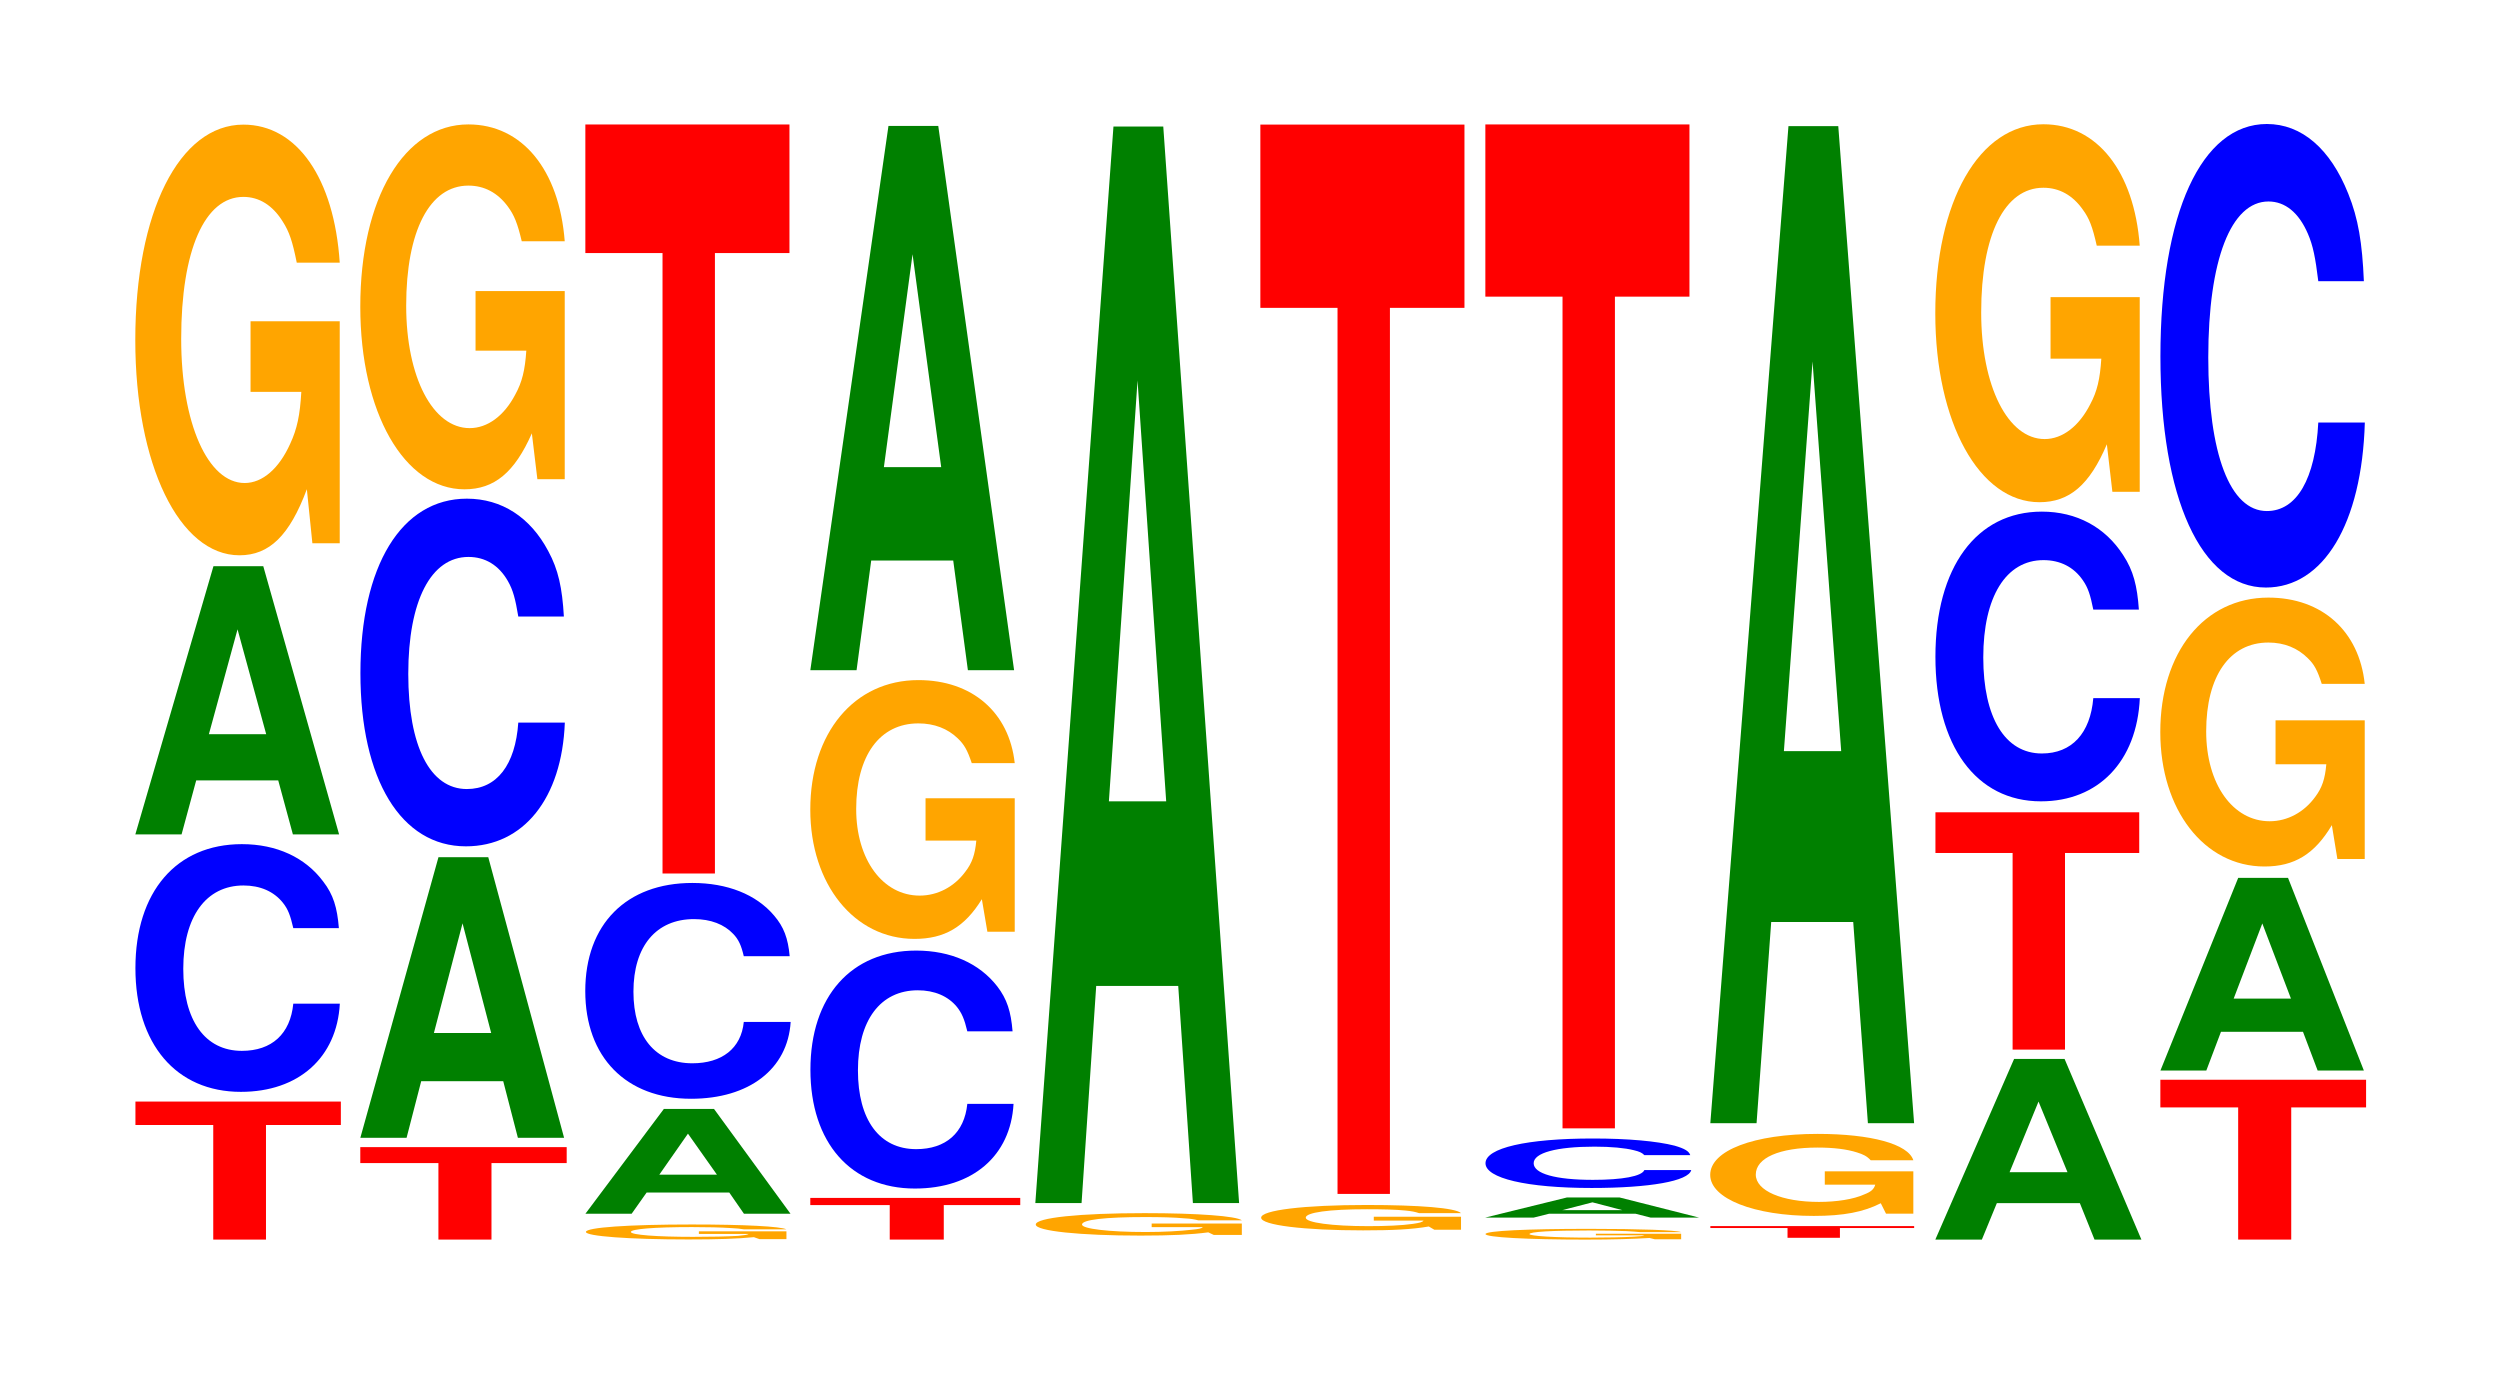 <?xml version="1.0" encoding="UTF-8"?>
<svg xmlns="http://www.w3.org/2000/svg" xmlns:xlink="http://www.w3.org/1999/xlink" width="120pt" height="66pt" viewBox="0 0 120 66" version="1.1">
<defs>
<g>
<symbol overflow="visible" id="glyph0-0">
<path style="stroke:none;" d="M 6.5 -5.5 L 10.094 -5.5 L 10.094 -6.625 L 0.234 -6.625 L 0.234 -5.5 L 3.969 -5.5 L 3.969 0 L 6.5 0 Z M 6.5 -5.5 "/>
</symbol>
<symbol overflow="visible" id="glyph1-0">
<path style="stroke:none;" d="M 10.438 -7.5 C 10.359 -8.484 10.172 -9.109 9.688 -9.734 C 8.828 -10.891 7.453 -11.531 5.781 -11.531 C 2.641 -11.531 0.672 -9.25 0.672 -5.578 C 0.672 -1.938 2.625 0.359 5.734 0.359 C 8.5 0.359 10.344 -1.281 10.484 -3.875 L 8.25 -3.875 C 8.109 -2.422 7.219 -1.609 5.781 -1.609 C 4.016 -1.609 2.969 -3.062 2.969 -5.547 C 2.969 -8.047 4.062 -9.547 5.859 -9.547 C 6.656 -9.547 7.312 -9.266 7.75 -8.719 C 8 -8.406 8.109 -8.109 8.25 -7.5 Z M 10.438 -7.5 "/>
</symbol>
<symbol overflow="visible" id="glyph2-0">
<path style="stroke:none;" d="M 7.234 -2.594 L 7.938 0 L 10.156 0 L 6.516 -12.875 L 4.125 -12.875 L 0.375 0 L 2.594 0 L 3.297 -2.594 Z M 6.656 -4.812 L 3.906 -4.812 L 5.281 -9.844 Z M 6.656 -4.812 "/>
</symbol>
<symbol overflow="visible" id="glyph3-0">
<path style="stroke:none;" d="M 10.422 -10.609 L 6.141 -10.609 L 6.141 -7.219 L 8.578 -7.219 C 8.516 -6.109 8.375 -5.438 8.047 -4.734 C 7.516 -3.547 6.719 -2.844 5.859 -2.844 C 4.094 -2.844 2.812 -5.703 2.812 -9.766 C 2.812 -14.016 3.938 -16.578 5.797 -16.578 C 6.562 -16.578 7.203 -16.172 7.688 -15.391 C 8 -14.906 8.156 -14.438 8.359 -13.422 L 10.422 -13.422 C 10.156 -17.469 8.375 -20.047 5.797 -20.047 C 2.719 -20.047 0.609 -15.844 0.609 -9.703 C 0.609 -3.734 2.719 0.625 5.609 0.625 C 7.047 0.625 8.016 -0.328 8.844 -2.547 L 9.109 0.047 L 10.422 0.047 Z M 10.422 -10.609 "/>
</symbol>
<symbol overflow="visible" id="glyph4-0">
<path style="stroke:none;" d="M 6.531 -3.672 L 10.141 -3.672 L 10.141 -4.438 L 0.234 -4.438 L 0.234 -3.672 L 3.984 -3.672 L 3.984 0 L 6.531 0 Z M 6.531 -3.672 "/>
</symbol>
<symbol overflow="visible" id="glyph5-0">
<path style="stroke:none;" d="M 7.234 -2.719 L 7.938 0 L 10.156 0 L 6.516 -13.469 L 4.125 -13.469 L 0.375 0 L 2.594 0 L 3.297 -2.719 Z M 6.656 -5.031 L 3.906 -5.031 L 5.281 -10.297 Z M 6.656 -5.031 "/>
</symbol>
<symbol overflow="visible" id="glyph6-0">
<path style="stroke:none;" d="M 10.438 -10.531 C 10.359 -11.906 10.172 -12.781 9.688 -13.672 C 8.828 -15.297 7.453 -16.188 5.781 -16.188 C 2.641 -16.188 0.672 -12.969 0.672 -7.812 C 0.672 -2.703 2.625 0.5 5.734 0.5 C 8.5 0.5 10.344 -1.797 10.484 -5.438 L 8.25 -5.438 C 8.109 -3.406 7.219 -2.25 5.781 -2.25 C 4.016 -2.25 2.969 -4.297 2.969 -7.781 C 2.969 -11.297 4.062 -13.391 5.859 -13.391 C 6.656 -13.391 7.312 -13 7.75 -12.234 C 8 -11.797 8.109 -11.375 8.25 -10.531 Z M 10.438 -10.531 "/>
</symbol>
<symbol overflow="visible" id="glyph7-0">
<path style="stroke:none;" d="M 10.422 -8.984 L 6.141 -8.984 L 6.141 -6.125 L 8.578 -6.125 C 8.516 -5.188 8.375 -4.609 8.047 -4.016 C 7.516 -3 6.719 -2.406 5.859 -2.406 C 4.094 -2.406 2.812 -4.844 2.812 -8.281 C 2.812 -11.875 3.938 -14.047 5.797 -14.047 C 6.562 -14.047 7.203 -13.703 7.688 -13.047 C 8 -12.625 8.156 -12.234 8.359 -11.375 L 10.422 -11.375 C 10.156 -14.812 8.375 -16.984 5.797 -16.984 C 2.719 -16.984 0.609 -13.438 0.609 -8.234 C 0.609 -3.156 2.719 0.531 5.609 0.531 C 7.047 0.531 8.016 -0.281 8.844 -2.156 L 9.109 0.047 L 10.422 0.047 Z M 10.422 -8.984 "/>
</symbol>
<symbol overflow="visible" id="glyph8-0">
<path style="stroke:none;" d="M 10.234 -0.375 L 6.031 -0.375 L 6.031 -0.25 L 8.422 -0.25 C 8.359 -0.203 8.219 -0.188 7.906 -0.156 C 7.375 -0.125 6.594 -0.109 5.75 -0.109 C 4.016 -0.109 2.766 -0.203 2.766 -0.344 C 2.766 -0.484 3.875 -0.578 5.703 -0.578 C 6.453 -0.578 7.078 -0.562 7.562 -0.531 C 7.859 -0.516 8.016 -0.5 8.203 -0.469 L 10.234 -0.469 C 9.969 -0.609 8.219 -0.703 5.688 -0.703 C 2.656 -0.703 0.609 -0.562 0.609 -0.344 C 0.609 -0.141 2.672 0.016 5.516 0.016 C 6.922 0.016 7.875 -0.016 8.672 -0.094 L 8.938 0 L 10.234 0 Z M 10.234 -0.375 "/>
</symbol>
<symbol overflow="visible" id="glyph9-0">
<path style="stroke:none;" d="M 7.281 -1.016 L 7.984 0 L 10.219 0 L 6.547 -5.031 L 4.141 -5.031 L 0.375 0 L 2.594 0 L 3.312 -1.016 Z M 6.688 -1.875 L 3.922 -1.875 L 5.297 -3.844 Z M 6.688 -1.875 "/>
</symbol>
<symbol overflow="visible" id="glyph10-0">
<path style="stroke:none;" d="M 10.484 -6.531 C 10.406 -7.391 10.203 -7.938 9.734 -8.484 C 8.875 -9.5 7.484 -10.047 5.812 -10.047 C 2.641 -10.047 0.672 -8.062 0.672 -4.859 C 0.672 -1.688 2.625 0.312 5.75 0.312 C 8.531 0.312 10.391 -1.109 10.531 -3.375 L 8.281 -3.375 C 8.156 -2.109 7.234 -1.391 5.812 -1.391 C 4.031 -1.391 2.984 -2.672 2.984 -4.828 C 2.984 -7.016 4.078 -8.312 5.891 -8.312 C 6.688 -8.312 7.344 -8.062 7.781 -7.594 C 8.031 -7.328 8.156 -7.062 8.281 -6.531 Z M 10.484 -6.531 "/>
</symbol>
<symbol overflow="visible" id="glyph11-0">
<path style="stroke:none;" d="M 6.453 -29.781 L 10.031 -29.781 L 10.031 -35.953 L 0.234 -35.953 L 0.234 -29.781 L 3.938 -29.781 L 3.938 0 L 6.453 0 Z M 6.453 -29.781 "/>
</symbol>
<symbol overflow="visible" id="glyph12-0">
<path style="stroke:none;" d="M 6.641 -1.656 L 10.312 -1.656 L 10.312 -2 L 0.234 -2 L 0.234 -1.656 L 4.047 -1.656 L 4.047 0 L 6.641 0 Z M 6.641 -1.656 "/>
</symbol>
<symbol overflow="visible" id="glyph13-0">
<path style="stroke:none;" d="M 10.375 -7.203 C 10.297 -8.156 10.109 -8.75 9.641 -9.359 C 8.781 -10.469 7.406 -11.078 5.75 -11.078 C 2.625 -11.078 0.672 -8.875 0.672 -5.359 C 0.672 -1.859 2.609 0.344 5.688 0.344 C 8.453 0.344 10.281 -1.219 10.422 -3.719 L 8.203 -3.719 C 8.062 -2.328 7.172 -1.547 5.75 -1.547 C 3.984 -1.547 2.953 -2.953 2.953 -5.328 C 2.953 -7.734 4.031 -9.172 5.828 -9.172 C 6.625 -9.172 7.281 -8.891 7.703 -8.375 C 7.938 -8.078 8.062 -7.797 8.203 -7.203 Z M 10.375 -7.203 "/>
</symbol>
<symbol overflow="visible" id="glyph14-0">
<path style="stroke:none;" d="M 10.422 -6.375 L 6.141 -6.375 L 6.141 -4.344 L 8.578 -4.344 C 8.516 -3.672 8.375 -3.266 8.047 -2.844 C 7.516 -2.125 6.719 -1.703 5.859 -1.703 C 4.094 -1.703 2.812 -3.422 2.812 -5.859 C 2.812 -8.422 3.938 -9.969 5.797 -9.969 C 6.562 -9.969 7.203 -9.719 7.688 -9.25 C 8 -8.953 8.156 -8.672 8.359 -8.062 L 10.422 -8.062 C 10.156 -10.5 8.375 -12.047 5.797 -12.047 C 2.719 -12.047 0.609 -9.516 0.609 -5.828 C 0.609 -2.25 2.719 0.375 5.609 0.375 C 7.047 0.375 8.016 -0.188 8.844 -1.531 L 9.109 0.031 L 10.422 0.031 Z M 10.422 -6.375 "/>
</symbol>
<symbol overflow="visible" id="glyph15-0">
<path style="stroke:none;" d="M 7.234 -5.266 L 7.938 0 L 10.156 0 L 6.516 -26.125 L 4.125 -26.125 L 0.375 0 L 2.594 0 L 3.297 -5.266 Z M 6.656 -9.75 L 3.906 -9.75 L 5.281 -19.969 Z M 6.656 -9.75 "/>
</symbol>
<symbol overflow="visible" id="glyph16-0">
<path style="stroke:none;" d="M 10.516 -0.547 L 6.188 -0.547 L 6.188 -0.375 L 8.641 -0.375 C 8.594 -0.312 8.438 -0.281 8.109 -0.25 C 7.578 -0.188 6.766 -0.141 5.906 -0.141 C 4.125 -0.141 2.844 -0.297 2.844 -0.5 C 2.844 -0.734 3.969 -0.859 5.859 -0.859 C 6.625 -0.859 7.266 -0.844 7.766 -0.797 C 8.078 -0.781 8.234 -0.75 8.422 -0.703 L 10.516 -0.703 C 10.25 -0.906 8.438 -1.047 5.844 -1.047 C 2.734 -1.047 0.625 -0.828 0.625 -0.5 C 0.625 -0.188 2.75 0.031 5.656 0.031 C 7.109 0.031 8.078 -0.016 8.906 -0.125 L 9.172 0 L 10.516 0 Z M 10.516 -0.547 "/>
</symbol>
<symbol overflow="visible" id="glyph17-0">
<path style="stroke:none;" d="M 7.234 -10.422 L 7.938 0 L 10.156 0 L 6.516 -51.672 L 4.125 -51.672 L 0.375 0 L 2.594 0 L 3.297 -10.422 Z M 6.656 -19.281 L 3.906 -19.281 L 5.281 -39.484 Z M 6.656 -19.281 "/>
</symbol>
<symbol overflow="visible" id="glyph18-0">
<path style="stroke:none;" d="M 10.203 -0.625 L 6.016 -0.625 L 6.016 -0.438 L 8.406 -0.438 C 8.344 -0.359 8.203 -0.328 7.891 -0.281 C 7.359 -0.203 6.578 -0.172 5.75 -0.172 C 4 -0.172 2.75 -0.344 2.75 -0.578 C 2.75 -0.828 3.859 -0.984 5.688 -0.984 C 6.438 -0.984 7.062 -0.969 7.531 -0.922 C 7.844 -0.891 8 -0.859 8.188 -0.797 L 10.203 -0.797 C 9.953 -1.047 8.203 -1.188 5.672 -1.188 C 2.656 -1.188 0.609 -0.938 0.609 -0.578 C 0.609 -0.219 2.672 0.031 5.5 0.031 C 6.906 0.031 7.859 -0.016 8.656 -0.156 L 8.922 0 L 10.203 0 Z M 10.203 -0.625 "/>
</symbol>
<symbol overflow="visible" id="glyph19-0">
<path style="stroke:none;" d="M 6.453 -42.531 L 10.031 -42.531 L 10.031 -51.328 L 0.234 -51.328 L 0.234 -42.531 L 3.938 -42.531 L 3.938 0 L 6.453 0 Z M 6.453 -42.531 "/>
</symbol>
<symbol overflow="visible" id="glyph20-0">
<path style="stroke:none;" d="M 9.984 -0.266 L 5.891 -0.266 L 5.891 -0.188 L 8.219 -0.188 C 8.156 -0.156 8.016 -0.141 7.719 -0.125 C 7.203 -0.094 6.438 -0.078 5.625 -0.078 C 3.922 -0.078 2.703 -0.156 2.703 -0.25 C 2.703 -0.359 3.781 -0.422 5.562 -0.422 C 6.297 -0.422 6.906 -0.406 7.375 -0.391 C 7.672 -0.375 7.828 -0.359 8 -0.344 L 9.984 -0.344 C 9.734 -0.438 8.016 -0.5 5.547 -0.5 C 2.594 -0.5 0.594 -0.406 0.594 -0.25 C 0.594 -0.094 2.609 0.016 5.375 0.016 C 6.75 0.016 7.688 -0.016 8.469 -0.062 L 8.719 0 L 9.984 0 Z M 9.984 -0.266 "/>
</symbol>
<symbol overflow="visible" id="glyph21-0">
<path style="stroke:none;" d="M 7.609 -0.188 L 8.344 0 L 10.672 0 L 6.844 -0.969 L 4.328 -0.969 L 0.391 0 L 2.719 0 L 3.469 -0.188 Z M 6.984 -0.359 L 4.094 -0.359 L 5.547 -0.734 Z M 6.984 -0.359 "/>
</symbol>
<symbol overflow="visible" id="glyph22-0">
<path style="stroke:none;" d="M 10.5 -1.5 C 10.438 -1.688 10.234 -1.812 9.75 -1.953 C 8.891 -2.172 7.5 -2.297 5.828 -2.297 C 2.656 -2.297 0.672 -1.844 0.672 -1.109 C 0.672 -0.391 2.641 0.078 5.766 0.078 C 8.547 0.078 10.422 -0.25 10.547 -0.781 L 8.297 -0.781 C 8.172 -0.484 7.25 -0.312 5.828 -0.312 C 4.031 -0.312 2.984 -0.609 2.984 -1.109 C 2.984 -1.609 4.078 -1.906 5.906 -1.906 C 6.703 -1.906 7.359 -1.844 7.797 -1.734 C 8.047 -1.672 8.172 -1.625 8.297 -1.5 Z M 10.5 -1.5 "/>
</symbol>
<symbol overflow="visible" id="glyph23-0">
<path style="stroke:none;" d="M 6.453 -39.922 L 10.031 -39.922 L 10.031 -48.188 L 0.234 -48.188 L 0.234 -39.922 L 3.938 -39.922 L 3.938 0 L 6.453 0 Z M 6.453 -39.922 "/>
</symbol>
<symbol overflow="visible" id="glyph24-0">
<path style="stroke:none;" d="M 6.453 -0.469 L 10.016 -0.469 L 10.016 -0.562 L 0.234 -0.562 L 0.234 -0.469 L 3.938 -0.469 L 3.938 0 L 6.453 0 Z M 6.453 -0.469 "/>
</symbol>
<symbol overflow="visible" id="glyph25-0">
<path style="stroke:none;" d="M 10.359 -2.016 L 6.109 -2.016 L 6.109 -1.375 L 8.531 -1.375 C 8.469 -1.156 8.328 -1.031 8 -0.906 C 7.484 -0.672 6.672 -0.547 5.828 -0.547 C 4.062 -0.547 2.797 -1.078 2.797 -1.859 C 2.797 -2.656 3.922 -3.156 5.766 -3.156 C 6.531 -3.156 7.172 -3.078 7.656 -2.922 C 7.953 -2.828 8.125 -2.75 8.312 -2.547 L 10.359 -2.547 C 10.109 -3.328 8.328 -3.812 5.766 -3.812 C 2.703 -3.812 0.609 -3.016 0.609 -1.844 C 0.609 -0.703 2.719 0.125 5.578 0.125 C 7.016 0.125 7.969 -0.062 8.797 -0.484 L 9.047 0.016 L 10.359 0.016 Z M 10.359 -2.016 "/>
</symbol>
<symbol overflow="visible" id="glyph26-0">
<path style="stroke:none;" d="M 7.234 -9.656 L 7.938 0 L 10.156 0 L 6.516 -47.859 L 4.125 -47.859 L 0.375 0 L 2.594 0 L 3.297 -9.656 Z M 6.656 -17.859 L 3.906 -17.859 L 5.281 -36.562 Z M 6.656 -17.859 "/>
</symbol>
<symbol overflow="visible" id="glyph27-0">
<path style="stroke:none;" d="M 7.312 -1.75 L 8.016 0 L 10.266 0 L 6.578 -8.672 L 4.156 -8.672 L 0.375 0 L 2.609 0 L 3.328 -1.75 Z M 6.719 -3.234 L 3.938 -3.234 L 5.328 -6.625 Z M 6.719 -3.234 "/>
</symbol>
<symbol overflow="visible" id="glyph28-0">
<path style="stroke:none;" d="M 6.453 -9.438 L 10.016 -9.438 L 10.016 -11.391 L 0.234 -11.391 L 0.234 -9.438 L 3.938 -9.438 L 3.938 0 L 6.453 0 Z M 6.453 -9.438 "/>
</symbol>
<symbol overflow="visible" id="glyph29-0">
<path style="stroke:none;" d="M 10.438 -8.781 C 10.359 -9.922 10.172 -10.656 9.688 -11.391 C 8.828 -12.734 7.453 -13.484 5.781 -13.484 C 2.641 -13.484 0.672 -10.812 0.672 -6.516 C 0.672 -2.25 2.625 0.422 5.734 0.422 C 8.5 0.422 10.344 -1.5 10.484 -4.531 L 8.25 -4.531 C 8.109 -2.844 7.219 -1.875 5.781 -1.875 C 4.016 -1.875 2.969 -3.594 2.969 -6.484 C 2.969 -9.406 4.062 -11.156 5.859 -11.156 C 6.656 -11.156 7.312 -10.828 7.75 -10.188 C 8 -9.828 8.109 -9.484 8.25 -8.781 Z M 10.438 -8.781 "/>
</symbol>
<symbol overflow="visible" id="glyph30-0">
<path style="stroke:none;" d="M 10.422 -9.297 L 6.141 -9.297 L 6.141 -6.344 L 8.578 -6.344 C 8.516 -5.359 8.375 -4.766 8.047 -4.156 C 7.516 -3.109 6.719 -2.484 5.859 -2.484 C 4.094 -2.484 2.812 -5.016 2.812 -8.562 C 2.812 -12.297 3.938 -14.547 5.797 -14.547 C 6.562 -14.547 7.203 -14.188 7.688 -13.5 C 8 -13.078 8.156 -12.672 8.359 -11.766 L 10.422 -11.766 C 10.156 -15.328 8.375 -17.594 5.797 -17.594 C 2.719 -17.594 0.609 -13.906 0.609 -8.516 C 0.609 -3.281 2.719 0.547 5.609 0.547 C 7.047 0.547 8.016 -0.281 8.844 -2.234 L 9.109 0.047 L 10.422 0.047 Z M 10.422 -9.297 "/>
</symbol>
<symbol overflow="visible" id="glyph31-0">
<path style="stroke:none;" d="M 6.516 -6.344 L 10.109 -6.344 L 10.109 -7.672 L 0.234 -7.672 L 0.234 -6.344 L 3.969 -6.344 L 3.969 0 L 6.516 0 Z M 6.516 -6.344 "/>
</symbol>
<symbol overflow="visible" id="glyph32-0">
<path style="stroke:none;" d="M 7.219 -1.859 L 7.922 0 L 10.141 0 L 6.5 -9.25 L 4.109 -9.25 L 0.375 0 L 2.578 0 L 3.281 -1.859 Z M 6.641 -3.453 L 3.891 -3.453 L 5.266 -7.062 Z M 6.641 -3.453 "/>
</symbol>
<symbol overflow="visible" id="glyph33-0">
<path style="stroke:none;" d="M 10.422 -6.625 L 6.141 -6.625 L 6.141 -4.516 L 8.578 -4.516 C 8.516 -3.812 8.375 -3.391 8.047 -2.953 C 7.516 -2.219 6.719 -1.781 5.859 -1.781 C 4.094 -1.781 2.812 -3.562 2.812 -6.094 C 2.812 -8.75 3.938 -10.359 5.797 -10.359 C 6.562 -10.359 7.203 -10.094 7.688 -9.609 C 8 -9.312 8.156 -9.016 8.359 -8.375 L 10.422 -8.375 C 10.156 -10.906 8.375 -12.516 5.797 -12.516 C 2.719 -12.516 0.609 -9.891 0.609 -6.062 C 0.609 -2.328 2.719 0.391 5.609 0.391 C 7.047 0.391 8.016 -0.203 8.844 -1.594 L 9.109 0.031 L 10.422 0.031 Z M 10.422 -6.625 "/>
</symbol>
<symbol overflow="visible" id="glyph34-0">
<path style="stroke:none;" d="M 10.438 -14.031 C 10.359 -15.875 10.172 -17.031 9.688 -18.234 C 8.828 -20.391 7.453 -21.578 5.781 -21.578 C 2.641 -21.578 0.672 -17.297 0.672 -10.422 C 0.672 -3.609 2.625 0.672 5.734 0.672 C 8.5 0.672 10.344 -2.391 10.484 -7.25 L 8.25 -7.25 C 8.109 -4.547 7.219 -3 5.781 -3 C 4.016 -3 2.969 -5.734 2.969 -10.375 C 2.969 -15.062 4.062 -17.859 5.859 -17.859 C 6.656 -17.859 7.312 -17.328 7.75 -16.312 C 8 -15.734 8.109 -15.172 8.25 -14.031 Z M 10.438 -14.031 "/>
</symbol>
</g>
</defs>
<g id="surface1">
<g style="fill:rgb(100%,0%,0%);fill-opacity:1;">
  <use xlink:href="#glyph0-0" x="6.267" y="59.5"/>
</g>
<g style="fill:rgb(0%,0%,100%);fill-opacity:1;">
  <use xlink:href="#glyph1-0" x="5.828" y="52.05"/>
</g>
<g style="fill:rgb(0%,50.194%,0%);fill-opacity:1;">
  <use xlink:href="#glyph2-0" x="6.121" y="40.052"/>
</g>
<g style="fill:rgb(100%,64.647%,0%);fill-opacity:1;">
  <use xlink:href="#glyph3-0" x="5.885" y="26.029"/>
</g>
<g style="fill:rgb(100%,0%,0%);fill-opacity:1;">
  <use xlink:href="#glyph4-0" x="17.06" y="59.5"/>
</g>
<g style="fill:rgb(0%,50.194%,0%);fill-opacity:1;">
  <use xlink:href="#glyph5-0" x="16.921" y="54.616"/>
</g>
<g style="fill:rgb(0%,0%,100%);fill-opacity:1;">
  <use xlink:href="#glyph6-0" x="16.628" y="40.124"/>
</g>
<g style="fill:rgb(100%,64.647%,0%);fill-opacity:1;">
  <use xlink:href="#glyph7-0" x="16.685" y="22.956"/>
</g>
<g style="fill:rgb(100%,64.647%,0%);fill-opacity:1;">
  <use xlink:href="#glyph8-0" x="27.515" y="59.478"/>
</g>
<g style="fill:rgb(0%,50.194%,0%);fill-opacity:1;">
  <use xlink:href="#glyph9-0" x="27.725" y="58.259"/>
</g>
<g style="fill:rgb(0%,0%,100%);fill-opacity:1;">
  <use xlink:href="#glyph10-0" x="27.421" y="52.429"/>
</g>
<g style="fill:rgb(100%,0%,0%);fill-opacity:1;">
  <use xlink:href="#glyph11-0" x="27.863" y="41.928"/>
</g>
<g style="fill:rgb(100%,0%,0%);fill-opacity:1;">
  <use xlink:href="#glyph12-0" x="38.66" y="59.5"/>
</g>
<g style="fill:rgb(0%,0%,100%);fill-opacity:1;">
  <use xlink:href="#glyph13-0" x="38.228" y="56.706"/>
</g>
<g style="fill:rgb(100%,64.647%,0%);fill-opacity:1;">
  <use xlink:href="#glyph14-0" x="38.285" y="44.692"/>
</g>
<g style="fill:rgb(0%,50.194%,0%);fill-opacity:1;">
  <use xlink:href="#glyph15-0" x="38.521" y="32.171"/>
</g>
<g style="fill:rgb(100%,64.647%,0%);fill-opacity:1;">
  <use xlink:href="#glyph16-0" x="49.092" y="59.278"/>
</g>
<g style="fill:rgb(0%,50.194%,0%);fill-opacity:1;">
  <use xlink:href="#glyph17-0" x="49.321" y="57.746"/>
</g>
<g style="fill:rgb(100%,64.647%,0%);fill-opacity:1;">
  <use xlink:href="#glyph18-0" x="59.926" y="59.027"/>
</g>
<g style="fill:rgb(100%,0%,0%);fill-opacity:1;">
  <use xlink:href="#glyph19-0" x="60.263" y="57.308"/>
</g>
<g style="fill:rgb(100%,64.647%,0%);fill-opacity:1;">
  <use xlink:href="#glyph20-0" x="70.711" y="59.485"/>
</g>
<g style="fill:rgb(0%,50.194%,0%);fill-opacity:1;">
  <use xlink:href="#glyph21-0" x="70.891" y="58.446"/>
</g>
<g style="fill:rgb(0%,0%,100%);fill-opacity:1;">
  <use xlink:href="#glyph22-0" x="70.632" y="56.945"/>
</g>
<g style="fill:rgb(100%,0%,0%);fill-opacity:1;">
  <use xlink:href="#glyph23-0" x="71.063" y="54.161"/>
</g>
<g style="fill:rgb(100%,0%,0%);fill-opacity:1;">
  <use xlink:href="#glyph24-0" x="81.863" y="59.414"/>
</g>
<g style="fill:rgb(100%,64.647%,0%);fill-opacity:1;">
  <use xlink:href="#glyph25-0" x="81.481" y="58.239"/>
</g>
<g style="fill:rgb(0%,50.194%,0%);fill-opacity:1;">
  <use xlink:href="#glyph26-0" x="81.721" y="53.913"/>
</g>
<g style="fill:rgb(0%,50.194%,0%);fill-opacity:1;">
  <use xlink:href="#glyph27-0" x="92.521" y="59.5"/>
</g>
<g style="fill:rgb(100%,0%,0%);fill-opacity:1;">
  <use xlink:href="#glyph28-0" x="92.667" y="50.381"/>
</g>
<g style="fill:rgb(0%,0%,100%);fill-opacity:1;">
  <use xlink:href="#glyph29-0" x="92.228" y="38.042"/>
</g>
<g style="fill:rgb(100%,64.647%,0%);fill-opacity:1;">
  <use xlink:href="#glyph30-0" x="92.285" y="23.559"/>
</g>
<g style="fill:rgb(100%,0%,0%);fill-opacity:1;">
  <use xlink:href="#glyph31-0" x="103.463" y="59.5"/>
</g>
<g style="fill:rgb(0%,50.194%,0%);fill-opacity:1;">
  <use xlink:href="#glyph32-0" x="103.325" y="51.387"/>
</g>
<g style="fill:rgb(100%,64.647%,0%);fill-opacity:1;">
  <use xlink:href="#glyph33-0" x="103.085" y="41.201"/>
</g>
<g style="fill:rgb(0%,0%,100%);fill-opacity:1;">
  <use xlink:href="#glyph34-0" x="103.028" y="27.53"/>
</g>
</g>
</svg>
